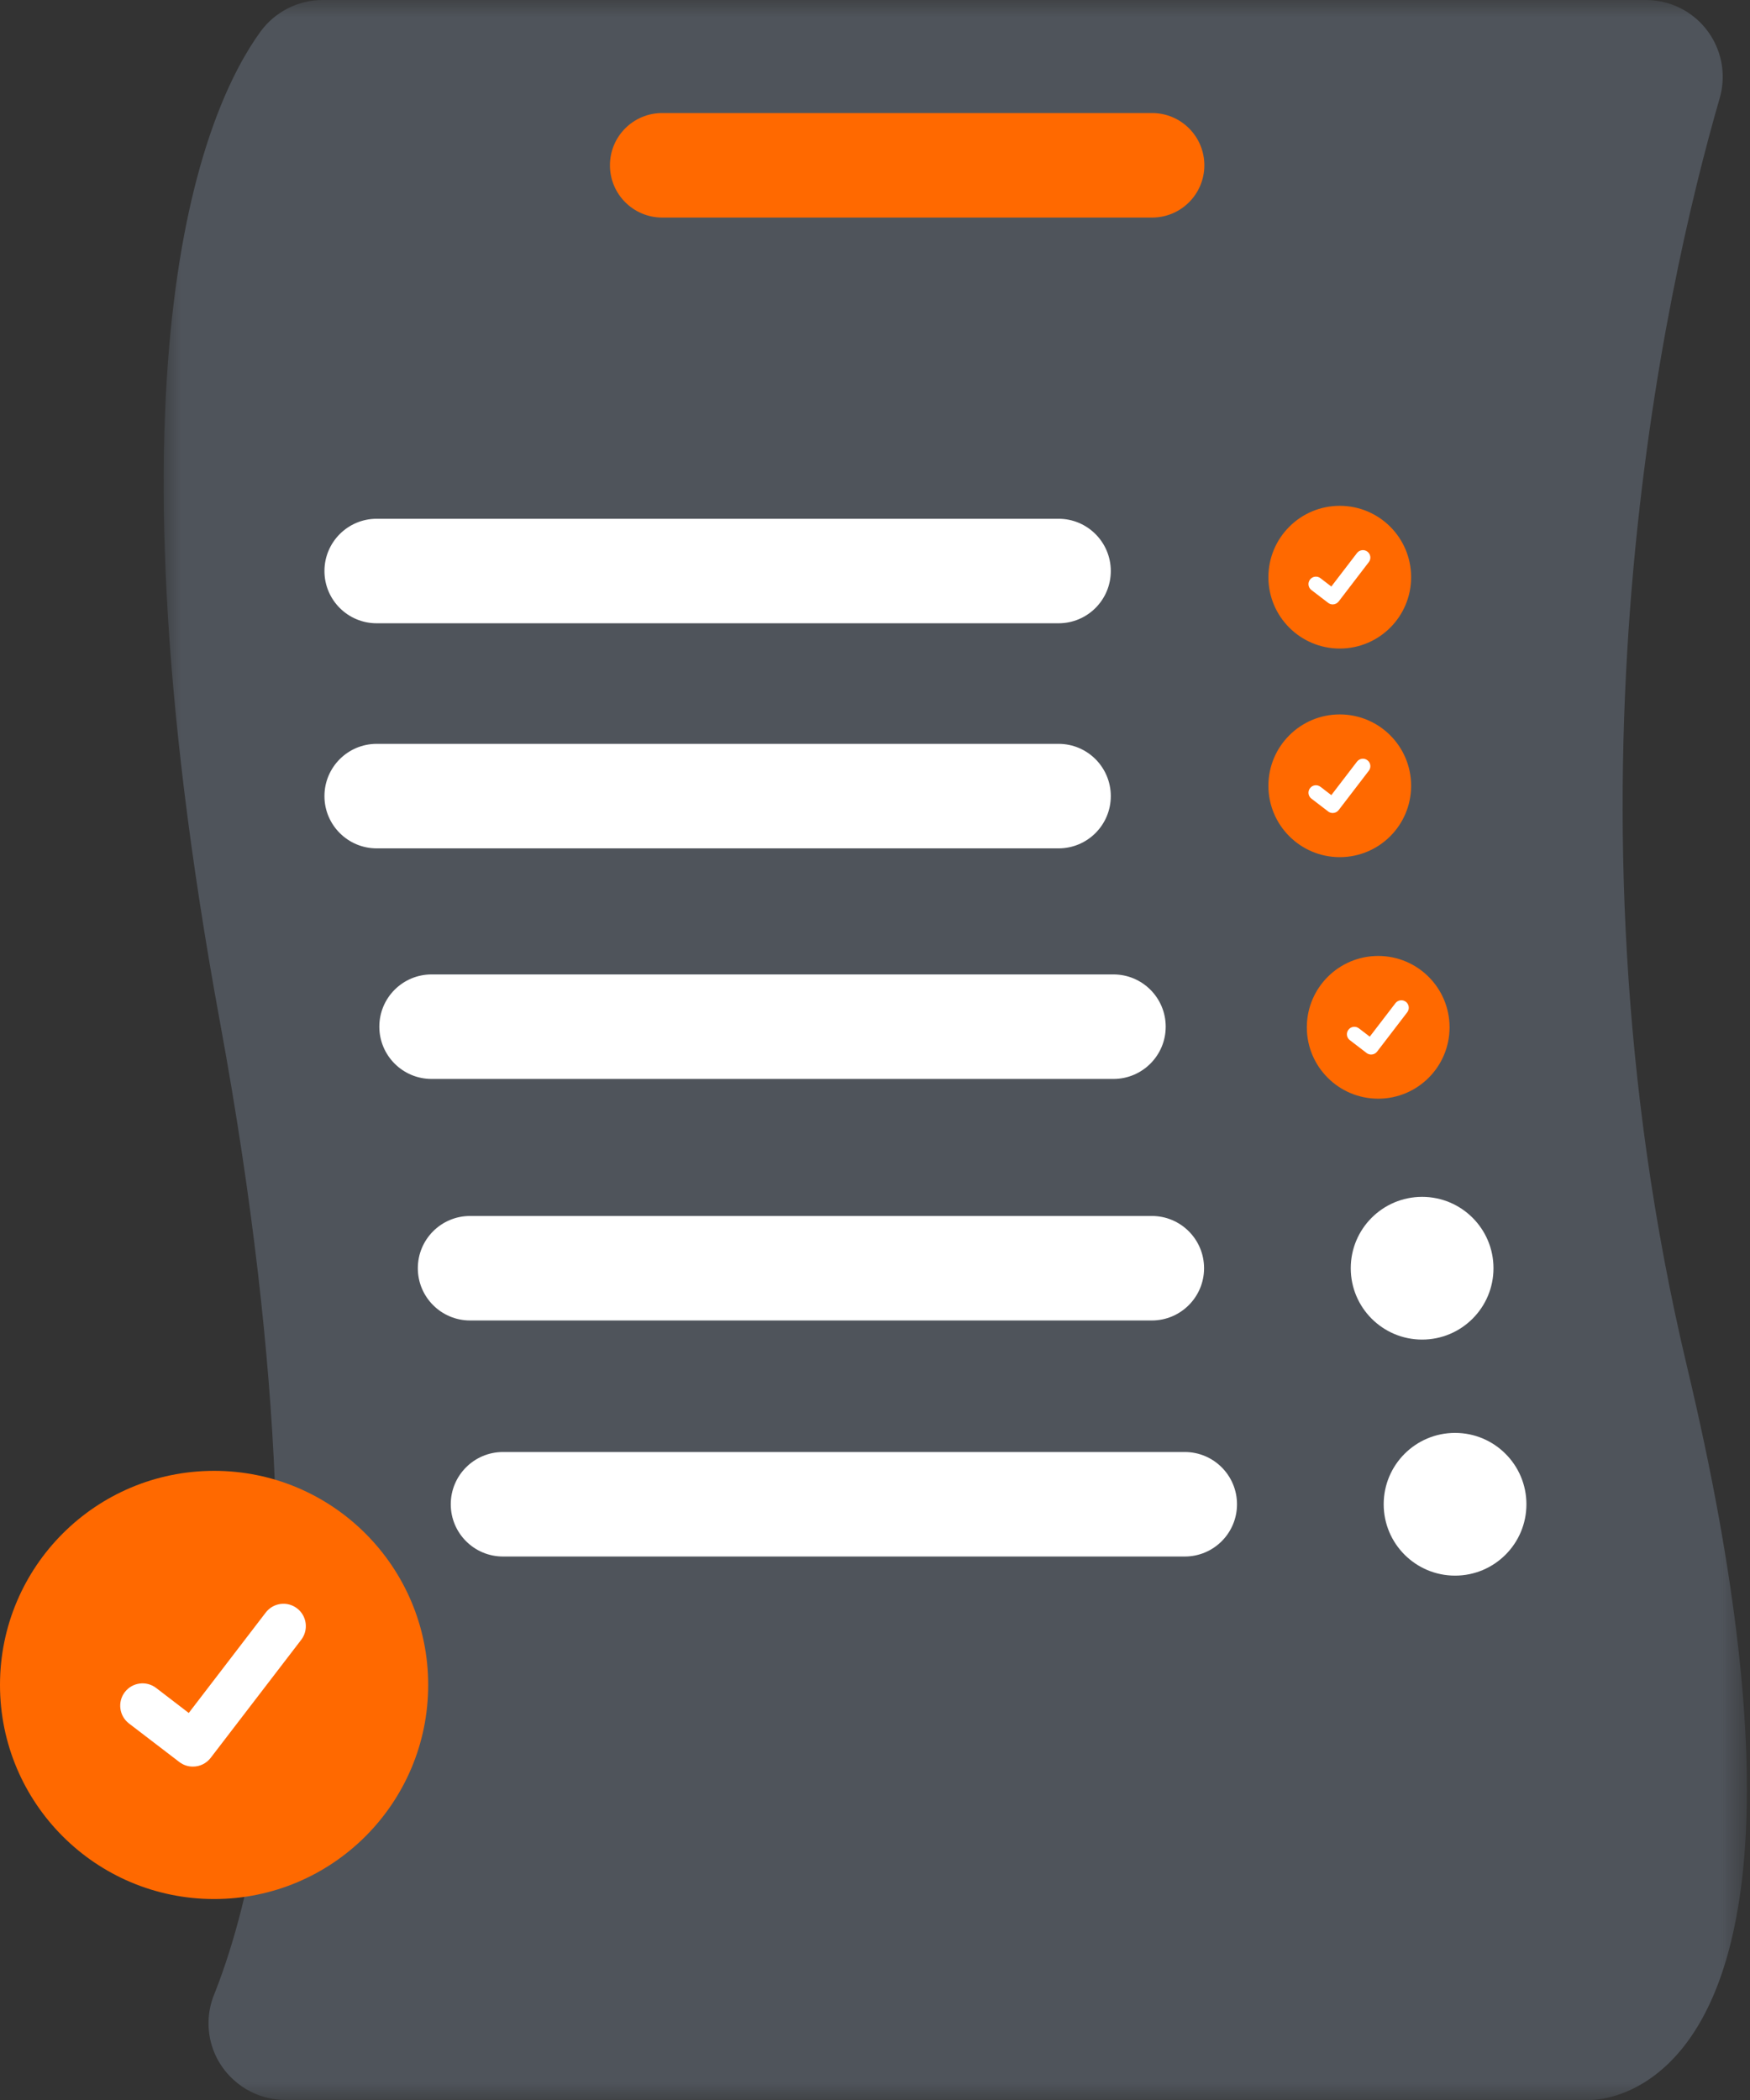 <?xml version="1.0" encoding="UTF-8"?>
<svg width="50px" height="60px" viewBox="0 0 50 60" version="1.1" xmlns="http://www.w3.org/2000/svg" xmlns:xlink="http://www.w3.org/1999/xlink">
    <rect x="0" y="0" width="50" height="60" fill="#333333" stroke="none"/>
    <title>Group 38</title>
    <defs>
        <polygon id="path-1" points="5.57230148e-16 0 45.235 0 45.235 60 5.57230148e-16 60"></polygon>
    </defs>
    <g id="GDB---Inscription" stroke="none" stroke-width="1" fill="none" fill-rule="evenodd">
        <g id="Inscription-V1" transform="translate(-352, -539)">
            <g id="Group-38" transform="translate(352, 539)">
                <g id="Group-3" transform="translate(4.676, 0)">
                    <mask id="mask-2" fill="white">
                        <use xlink:href="#path-1"></use>
                    </mask>
                    <g id="Clip-2"></g>
                    <path d="M43.527,39.058 C39.633,22.703 42.881,8.253 44.459,2.801 C44.794,1.636 44.121,0.42 42.956,0.085 C42.759,0.029 42.554,-4.70539029e-05 42.349,-4.70539029e-05 L4.543,-4.70539029e-05 C3.841,0.001 3.181,0.336 2.767,0.903 C1.241,3.002 -1.926,9.961 1.612,29.217 C3.503,39.519 3.475,46.543 2.857,51.17 C2.51,53.775 1.975,55.619 1.491,56.863 L1.439,56.995 C1.337,57.247 1.284,57.515 1.282,57.787 C1.275,58.407 1.533,59.001 1.992,59.418 C2.141,59.557 2.308,59.673 2.49,59.763 C2.641,59.84 2.8,59.899 2.965,59.937 C3.133,59.978 3.305,59.999 3.478,59.999 L40.701,59.999 C40.705,59.999 40.718,60 40.74,60 C40.978,60 42.222,59.931 43.35,58.573 C45.06,56.513 46.479,51.457 43.527,39.058" id="Fill-1" fill-opacity="0.349" fill="#8593A8" mask="url(#mask-2)"></path>
                </g>
                <path d="M6.117,42.024 C9.495,42.024 12.234,44.763 12.234,48.141 C12.234,51.519 9.495,54.258 6.117,54.258 C2.739,54.258 0,51.519 0,48.141 C0,44.763 2.739,42.024 6.117,42.024" id="Fill-4" fill="#FF6900"></path>
                <path d="M5.511,50.474 C5.373,50.475 5.239,50.43 5.129,50.347 L5.122,50.342 L3.685,49.242 C3.405,49.027 3.352,48.626 3.566,48.346 C3.781,48.066 4.181,48.013 4.462,48.228 L5.393,48.942 L7.593,46.072 C7.808,45.792 8.208,45.739 8.488,45.954 L8.475,45.973 L8.489,45.954 C8.768,46.169 8.821,46.57 8.607,46.85 L6.019,50.225 C5.897,50.383 5.71,50.475 5.511,50.474" id="Fill-6" fill="#FFFFFF"></path>
                <path d="M38.279,14.452 C39.406,14.452 40.318,15.365 40.318,16.491 C40.318,17.617 39.406,18.53 38.279,18.53 C37.153,18.53 36.24,17.617 36.24,16.491 C36.24,15.365 37.153,14.452 38.279,14.452" id="Fill-8" fill="#FF6900"></path>
                <path d="M38.077,17.269 C38.031,17.269 37.987,17.254 37.95,17.226 L37.948,17.225 L37.469,16.858 C37.375,16.786 37.357,16.653 37.429,16.559 C37.5,16.466 37.634,16.448 37.727,16.519 L37.728,16.52 L38.038,16.758 L38.771,15.801 C38.843,15.708 38.977,15.69 39.07,15.762 L39.065,15.768 L39.07,15.762 C39.163,15.834 39.181,15.967 39.109,16.06 L38.247,17.186 C38.206,17.238 38.144,17.269 38.077,17.269" id="Fill-10" fill="#FFFFFF"></path>
                <path d="M38.279,20.412 C39.406,20.412 40.318,21.325 40.318,22.451 C40.318,23.577 39.406,24.49 38.279,24.49 C37.153,24.49 36.24,23.577 36.24,22.451 C36.24,21.325 37.153,20.412 38.279,20.412" id="Fill-12" fill="#FF6900"></path>
                <path d="M38.077,23.229 C38.031,23.229 37.987,23.214 37.95,23.187 L37.948,23.185 L37.469,22.818 C37.375,22.747 37.357,22.613 37.429,22.52 C37.5,22.426 37.634,22.408 37.727,22.48 L37.728,22.48 L38.038,22.718 L38.771,21.761 C38.843,21.668 38.977,21.65 39.07,21.722 L39.065,21.728 L39.07,21.722 C39.163,21.794 39.181,21.927 39.109,22.021 L38.247,23.146 C38.206,23.198 38.144,23.229 38.077,23.229" id="Fill-14" fill="#FFFFFF"></path>
                <path d="M39.377,27.313 C40.503,27.313 41.416,28.226 41.416,29.352 C41.416,30.478 40.503,31.391 39.377,31.391 C38.251,31.391 37.338,30.478 37.338,29.352 C37.338,28.226 38.251,27.313 39.377,27.313" id="Fill-16" fill="#FF6900"></path>
                <path d="M39.175,30.13 C39.129,30.13 39.085,30.115 39.048,30.088 L39.046,30.086 L38.567,29.719 C38.473,29.648 38.455,29.514 38.527,29.421 C38.598,29.327 38.732,29.31 38.825,29.381 C38.825,29.381 38.825,29.381 38.826,29.381 L39.136,29.619 L39.869,28.663 C39.941,28.569 40.074,28.552 40.168,28.623 L40.163,28.629 L40.168,28.623 C40.261,28.695 40.279,28.828 40.207,28.922 L39.345,30.047 C39.304,30.1 39.242,30.13 39.175,30.13" id="Fill-18" fill="#FFFFFF"></path>
                <line x1="12.387" y1="0.219" x2="12.02" y2="0.153" id="Fill-20" fill="#CCCCCC"></line>
                <path d="M30.243,17.808 L10.764,17.808 C9.94,17.809 9.271,17.142 9.27,16.317 C9.269,15.493 9.936,14.823 10.761,14.822 L10.764,14.822 L30.243,14.822 C31.067,14.821 31.736,15.489 31.737,16.314 C31.738,17.138 31.071,17.807 30.246,17.808 L30.243,17.808 Z" id="Fill-22" fill="#FFFFFF"></path>
                <path d="M30.243,24.239 L10.764,24.239 C9.94,24.24 9.271,23.572 9.27,22.748 C9.269,21.923 9.936,21.254 10.761,21.253 L10.764,21.253 L30.243,21.253 C31.067,21.252 31.736,21.92 31.737,22.744 C31.738,23.569 31.071,24.238 30.246,24.239 L30.243,24.239 Z" id="Fill-24" fill="#FFFFFF"></path>
                <path d="M31.811,30.827 L12.333,30.827 C11.508,30.828 10.839,30.16 10.838,29.335 C10.837,28.511 11.505,27.842 12.329,27.841 L12.333,27.841 L31.811,27.841 C32.636,27.84 33.305,28.507 33.306,29.332 C33.307,30.156 32.639,30.826 31.814,30.827 L31.811,30.827 Z" id="Fill-26" fill="#FFFFFF"></path>
                <path d="M32.909,37.728 L13.431,37.728 C12.606,37.728 11.938,37.059 11.938,36.235 C11.938,35.41 12.606,34.742 13.431,34.742 L32.909,34.742 C33.733,34.742 34.402,35.41 34.402,36.235 C34.402,37.059 33.733,37.728 32.909,37.728" id="Fill-28" fill="#FFFFFF"></path>
                <path d="M32.917,6.216 L18.92,6.216 C18.096,6.216 17.427,5.548 17.427,4.724 C17.426,3.899 18.094,3.23 18.919,3.23 L18.92,3.23 L32.917,3.23 C33.742,3.23 34.41,3.898 34.41,4.723 C34.41,5.547 33.742,6.216 32.917,6.216" id="Fill-30" fill="#FF6900"></path>
                <path d="M40.632,34.196 C41.758,34.196 42.671,35.109 42.671,36.235 C42.671,37.361 41.758,38.274 40.632,38.274 C39.506,38.274 38.593,37.361 38.593,36.235 C38.593,35.109 39.506,34.196 40.632,34.196" id="Fill-32" fill="#FFFFFF"></path>
                <path d="M33.85,44.472 L14.372,44.472 C13.547,44.472 12.879,43.804 12.879,42.979 C12.879,42.155 13.547,41.486 14.372,41.486 L33.85,41.486 C34.675,41.486 35.343,42.155 35.343,42.979 C35.343,43.804 34.675,44.472 33.85,44.472" id="Fill-34" fill="#FFFFFF"></path>
                <path d="M41.573,40.94 C42.699,40.94 43.612,41.853 43.612,42.979 C43.612,44.105 42.699,45.018 41.573,45.018 C40.447,45.018 39.534,44.105 39.534,42.979 C39.534,41.853 40.447,40.94 41.573,40.94" id="Fill-36" fill="#FFFFFF"></path>
            </g>
        </g>
    </g>
</svg>
